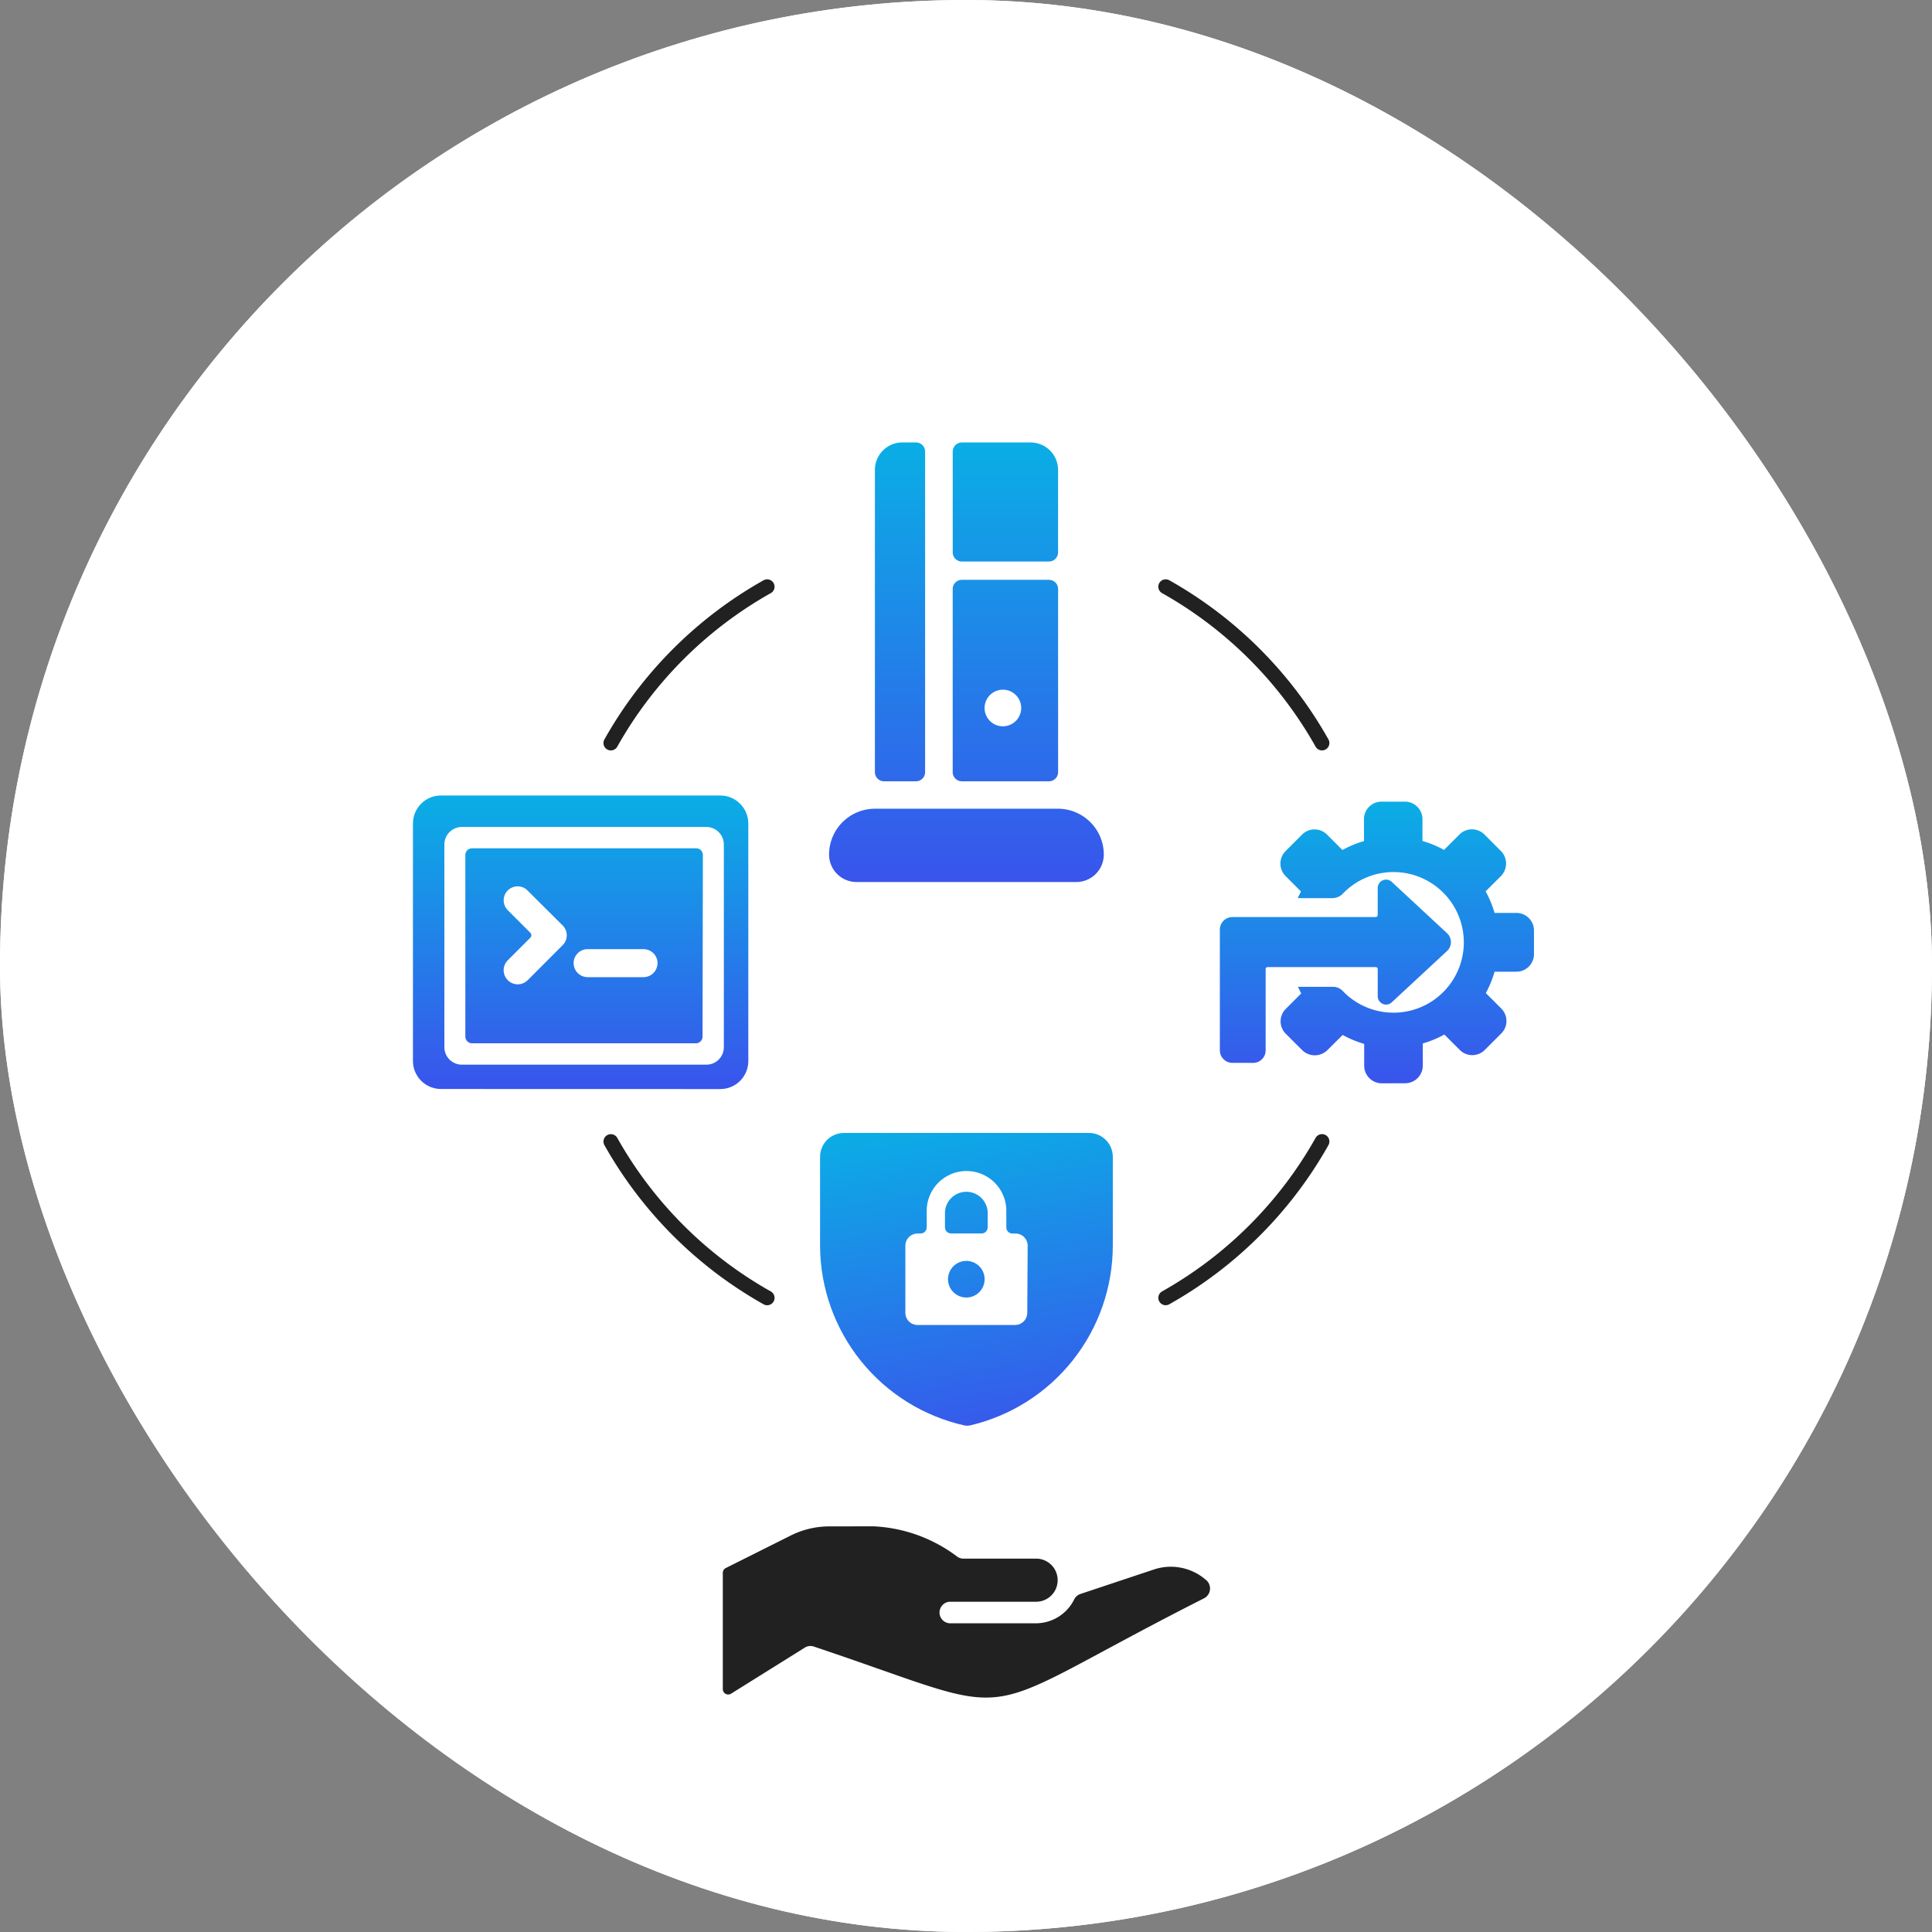 <?xml version="1.0" encoding="UTF-8"?>
<svg xmlns="http://www.w3.org/2000/svg" xmlns:xlink="http://www.w3.org/1999/xlink" width="262" height="262" viewBox="0 0 262 262">
  <rect x="0" y="0" width="262" height="262" fill="#808080" stroke="none"/>
  <defs>
    <linearGradient id="linear-gradient" x1="0.5" x2="0.5" y2="1" gradientUnits="objectBoundingBox">
      <stop offset="0" stop-color="#0aaee5"></stop>
      <stop offset="1" stop-color="#3954ec"></stop>
    </linearGradient>
    <clipPath id="clip-path">
      <path id="Path_2030" data-name="Path 2030" d="M72.561,113.474a2.483,2.483,0,1,0,2.483-2.483,2.482,2.482,0,0,0-2.483,2.483m-.413-9.1v2.07a.836.836,0,0,0,.827.827h4.137a.828.828,0,0,0,.829-.827v-2.07a2.9,2.9,0,0,0-2.754-2.754c-.048,0-.1,0-.144,0a2.9,2.9,0,0,0-2.895,2.758m-5.37,13.648v-9.094a1.655,1.655,0,0,1,1.654-1.655h.414a.838.838,0,0,0,.827-.827v-2.068q-.006-.18,0-.36a5.4,5.4,0,0,1,10.794.36v2.069a.828.828,0,0,0,.829.827h.413a1.655,1.655,0,0,1,1.653,1.654l-.053,9.094a1.656,1.656,0,0,1-1.654,1.656H68.43a1.653,1.653,0,0,1-1.652-1.656M91.666,93.639H58.43a3.238,3.238,0,0,0-3.221,3.248v12.144a25.069,25.069,0,0,0,19.627,24.285,1.958,1.958,0,0,0,.657,0,25.065,25.065,0,0,0,19.416-24.455v-12a3.238,3.238,0,0,0-3.238-3.222h0" fill="url(#linear-gradient)"></path>
    </clipPath>
    <clipPath id="clip-path-2">
      <path id="Path_2032" data-name="Path 2032" d="M21.786,70.613a1.9,1.9,0,0,1,1.9-1.9h7.587a1.908,1.908,0,0,1,1.9,1.9h-.01a1.9,1.9,0,0,1-1.889,1.9H23.691a1.9,1.9,0,0,1-1.9-1.9l-.005.006v0M12.86,72.925a1.908,1.908,0,0,1,0-2.7l3.058-3.059a.474.474,0,0,0,0-.672L12.86,63.435a1.9,1.9,0,0,1-.075-2.608h0a1.9,1.9,0,0,1,2.6-.216l.153.152,4.75,4.724.042.041a1.881,1.881,0,0,1-.042,2.659L15.56,72.925a1.907,1.907,0,0,1-2.7,0M7.106,55.938V80.574a.9.9,0,0,0,.279.653A.9.9,0,0,0,8,81.479H38.373a.9.9,0,0,0,.9-.9l.045-24.641a.9.9,0,0,0-.9-.9H8.005a.9.9,0,0,0-.9.9M4.263,82.016v-27.5A2.376,2.376,0,0,1,6.63,52.142H39.794a2.386,2.386,0,0,1,2.367,2.375v27.5a2.366,2.366,0,0,1-2.367,2.365H6.63a2.367,2.367,0,0,1-2.367-2.363M3.787,47.878H3.78A3.792,3.792,0,0,0,0,51.679V83.885a3.8,3.8,0,0,0,3.787,3.794l37.906.01a3.8,3.8,0,0,0,3.787-3.8V51.679a3.806,3.806,0,0,0-3.787-3.8Z" fill="url(#linear-gradient)"></path>
    </clipPath>
  </defs>
  <g id="ic-services" transform="translate(-824 -8099)">
    <g id="software" transform="translate(-5 -593)">
      <g id="Rectangle_1351" data-name="Rectangle 1351" transform="translate(829 8692)" fill="#fff" stroke="#fff" stroke-width="1">
        <rect width="262" height="262" rx="131" stroke="none"></rect>
        <rect x="0.5" y="0.5" width="261" height="261" rx="130.5" fill="none"></rect>
      </g>
    </g>
    <g id="Group_2053" data-name="Group 2053" transform="translate(880 8159)">
      <path id="Union_13" data-name="Union 13" d="M-965.275-8046.389a3.725,3.725,0,0,1-3.725-3.725,6.225,6.225,0,0,1,6.217-6.215h24.839a6.224,6.224,0,0,1,6.2,6.215,3.724,3.724,0,0,1-3.723,3.725Zm3.729-13.661a1.239,1.239,0,0,1-1.237-1.245v-40.99a3.724,3.724,0,0,1,3.721-3.717h1.847a1.241,1.241,0,0,1,1.241,1.243v43.468a1.242,1.242,0,0,1-1.241,1.241Zm10.536,0a1.241,1.241,0,0,1-1.223-1.241v-24.837a1.242,1.242,0,0,1,1.241-1.241h11.811a1.242,1.242,0,0,1,1.241,1.241v24.837a1.239,1.239,0,0,1-1.241,1.241Zm3.1-9.938a2.483,2.483,0,0,0,2.482,2.482,2.484,2.484,0,0,0,2.484-2.482,2.485,2.485,0,0,0-2.484-2.484A2.483,2.483,0,0,0-947.906-8069.991Zm-3.086-19.863a1.243,1.243,0,0,1-1.233-1.249v-13.654a1.243,1.243,0,0,1,1.241-1.243h9.321a3.725,3.725,0,0,1,3.723,3.725v11.172h0v.008a1.24,1.24,0,0,1-1.241,1.241Z" transform="translate(1025.43 8106)" stroke="rgba(0,0,0,0)" stroke-miterlimit="10" stroke-width="1" fill="url(#linear-gradient)"></path>
      <g id="Group_2062" data-name="Group 2062">
        <g id="Group_2061" data-name="Group 2061" clip-path="url(#clip-path)">
          <rect id="Rectangle_1374" data-name="Rectangle 1374" width="45.818" height="45.814" transform="translate(48.638 94.755) rotate(-9.654)" fill="url(#linear-gradient)"></rect>
        </g>
      </g>
      <g id="Group_2064" data-name="Group 2064" transform="translate(0 9)">
        <g id="Group_2073" data-name="Group 2073">
          <path id="Path_2031" data-name="Path 2031" d="M77.7,161.209c-4.747,0-10.164-2.507-23.338-6.919a1.422,1.422,0,0,0-1.233.153l-9.994,6.242a.732.732,0,0,1-1.115-.62V144.3a.737.737,0,0,1,.4-.656l8.823-4.416a11.7,11.7,0,0,1,5.227-1.233l5.991-.009a20.352,20.352,0,0,1,11.325,4.093,1.444,1.444,0,0,0,.9.287h9.769a2.924,2.924,0,0,1,.108,5.847H72.76a1.466,1.466,0,0,0,0,2.923H84.454a5.81,5.81,0,0,0,5.217-3.238,1.458,1.458,0,0,1,.846-.738l9.958-3.319a7.256,7.256,0,0,1,7.051,1.4,1.4,1.4,0,0,1,.4.485,1.5,1.5,0,0,1-.643,2.022l0,0c-18.559,9.39-23.522,13.46-29.573,13.46Z" fill="#212121"></path>
        </g>
      </g>
      <g id="Group_2066" data-name="Group 2066">
        <g id="Group_2065" data-name="Group 2065" clip-path="url(#clip-path-2)">
          <rect id="Rectangle_1376" data-name="Rectangle 1376" width="45.485" height="39.811" transform="translate(-0.005 47.878)" fill="url(#linear-gradient)"></rect>
        </g>
      </g>
      <path id="Union_14" data-name="Union 14" d="M-947.035-8067.807a2.394,2.394,0,0,1-2.392-2.393v-2.952a14.444,14.444,0,0,1-2.919-1.214l-2.1,2.087a2.437,2.437,0,0,1-3.363,0l-2.258-2.25a2.382,2.382,0,0,1,0-3.365l2.1-2.1c-.153-.3-.307-.6-.441-.9h4.722a1.806,1.806,0,0,1,1.332.549c.108.112.216.222.33.33a9.535,9.535,0,0,0,13.479-.33,9.537,9.537,0,0,0-.33-13.481,9.535,9.535,0,0,0-13.48.33,1.966,1.966,0,0,1-1.412.576h-4.669c.134-.313.287-.61.441-.9l-2.1-2.1a2.4,2.4,0,0,1,0-3.373l2.254-2.252a2.383,2.383,0,0,1,3.363,0l2.1,2.1a14.209,14.209,0,0,1,2.923-1.214v-3a2.382,2.382,0,0,1,2.382-2.348h3.167a2.383,2.383,0,0,1,2.382,2.384v2.95a14.193,14.193,0,0,1,2.923,1.217l2.1-2.1a2.392,2.392,0,0,1,3.373,0l2.248,2.252a2.422,2.422,0,0,1,0,3.391l-2.077,2.069a14.708,14.708,0,0,1,1.212,2.932h2.96v0h.016a2.376,2.376,0,0,1,2.366,2.384v3.2a2.383,2.383,0,0,1-2.382,2.384h-2.96a14.337,14.337,0,0,1-1.188,2.9l2.1,2.1v0a2.382,2.382,0,0,1,0,3.371l-2.25,2.25a2.392,2.392,0,0,1-3.373,0l-2.1-2.1a14.479,14.479,0,0,1-2.923,1.214v3a2.4,2.4,0,0,1-2.384,2.393Zm-20.266-2.773a1.708,1.708,0,0,1-1.7-1.7v-16.38a1.7,1.7,0,0,1,1.7-1.69h19.428a.279.279,0,0,0,.279-.279v-3.672a1.13,1.13,0,0,1,.3-.759,1.131,1.131,0,0,1,.836-.369,1.121,1.121,0,0,1,.765.3l7.495,6.958a1.127,1.127,0,0,1,.1.1,1.655,1.655,0,0,1-.1,2.329l-7.495,6.954a1.114,1.114,0,0,1-.773.305,1.133,1.133,0,0,1-1.125-1.133v-3.67h0v-.008a.279.279,0,0,0-.281-.278h-14.647a.279.279,0,0,0-.271.287v11.008a1.7,1.7,0,0,1-1.691,1.7Z" transform="translate(1078.426 8154.716)" stroke="rgba(0,0,0,0)" stroke-miterlimit="10" stroke-width="1" fill="url(#linear-gradient)"></path>
      <g id="Group_2072" data-name="Group 2072">
        <g id="Group_2074" data-name="Group 2074">
          <path id="Path_2035" data-name="Path 2035" d="M48.037,19.564a55.52,55.52,0,0,0-21.2,21.2" fill="none" stroke="#212121" stroke-linecap="round" stroke-miterlimit="10" stroke-width="2"></path>
          <path id="Path_2036" data-name="Path 2036" d="M123.279,40.762a55.525,55.525,0,0,0-21.2-21.2" fill="none" stroke="#212121" stroke-linecap="round" stroke-miterlimit="10" stroke-width="2"></path>
          <path id="Path_2037" data-name="Path 2037" d="M102.08,116a55.519,55.519,0,0,0,21.2-21.2" fill="none" stroke="#212121" stroke-linecap="round" stroke-miterlimit="10" stroke-width="2"></path>
          <path id="Path_2038" data-name="Path 2038" d="M26.839,94.805a55.516,55.516,0,0,0,21.2,21.2" fill="none" stroke="#212121" stroke-linecap="round" stroke-miterlimit="10" stroke-width="2"></path>
        </g>
      </g>
    </g>
  </g>
</svg>
